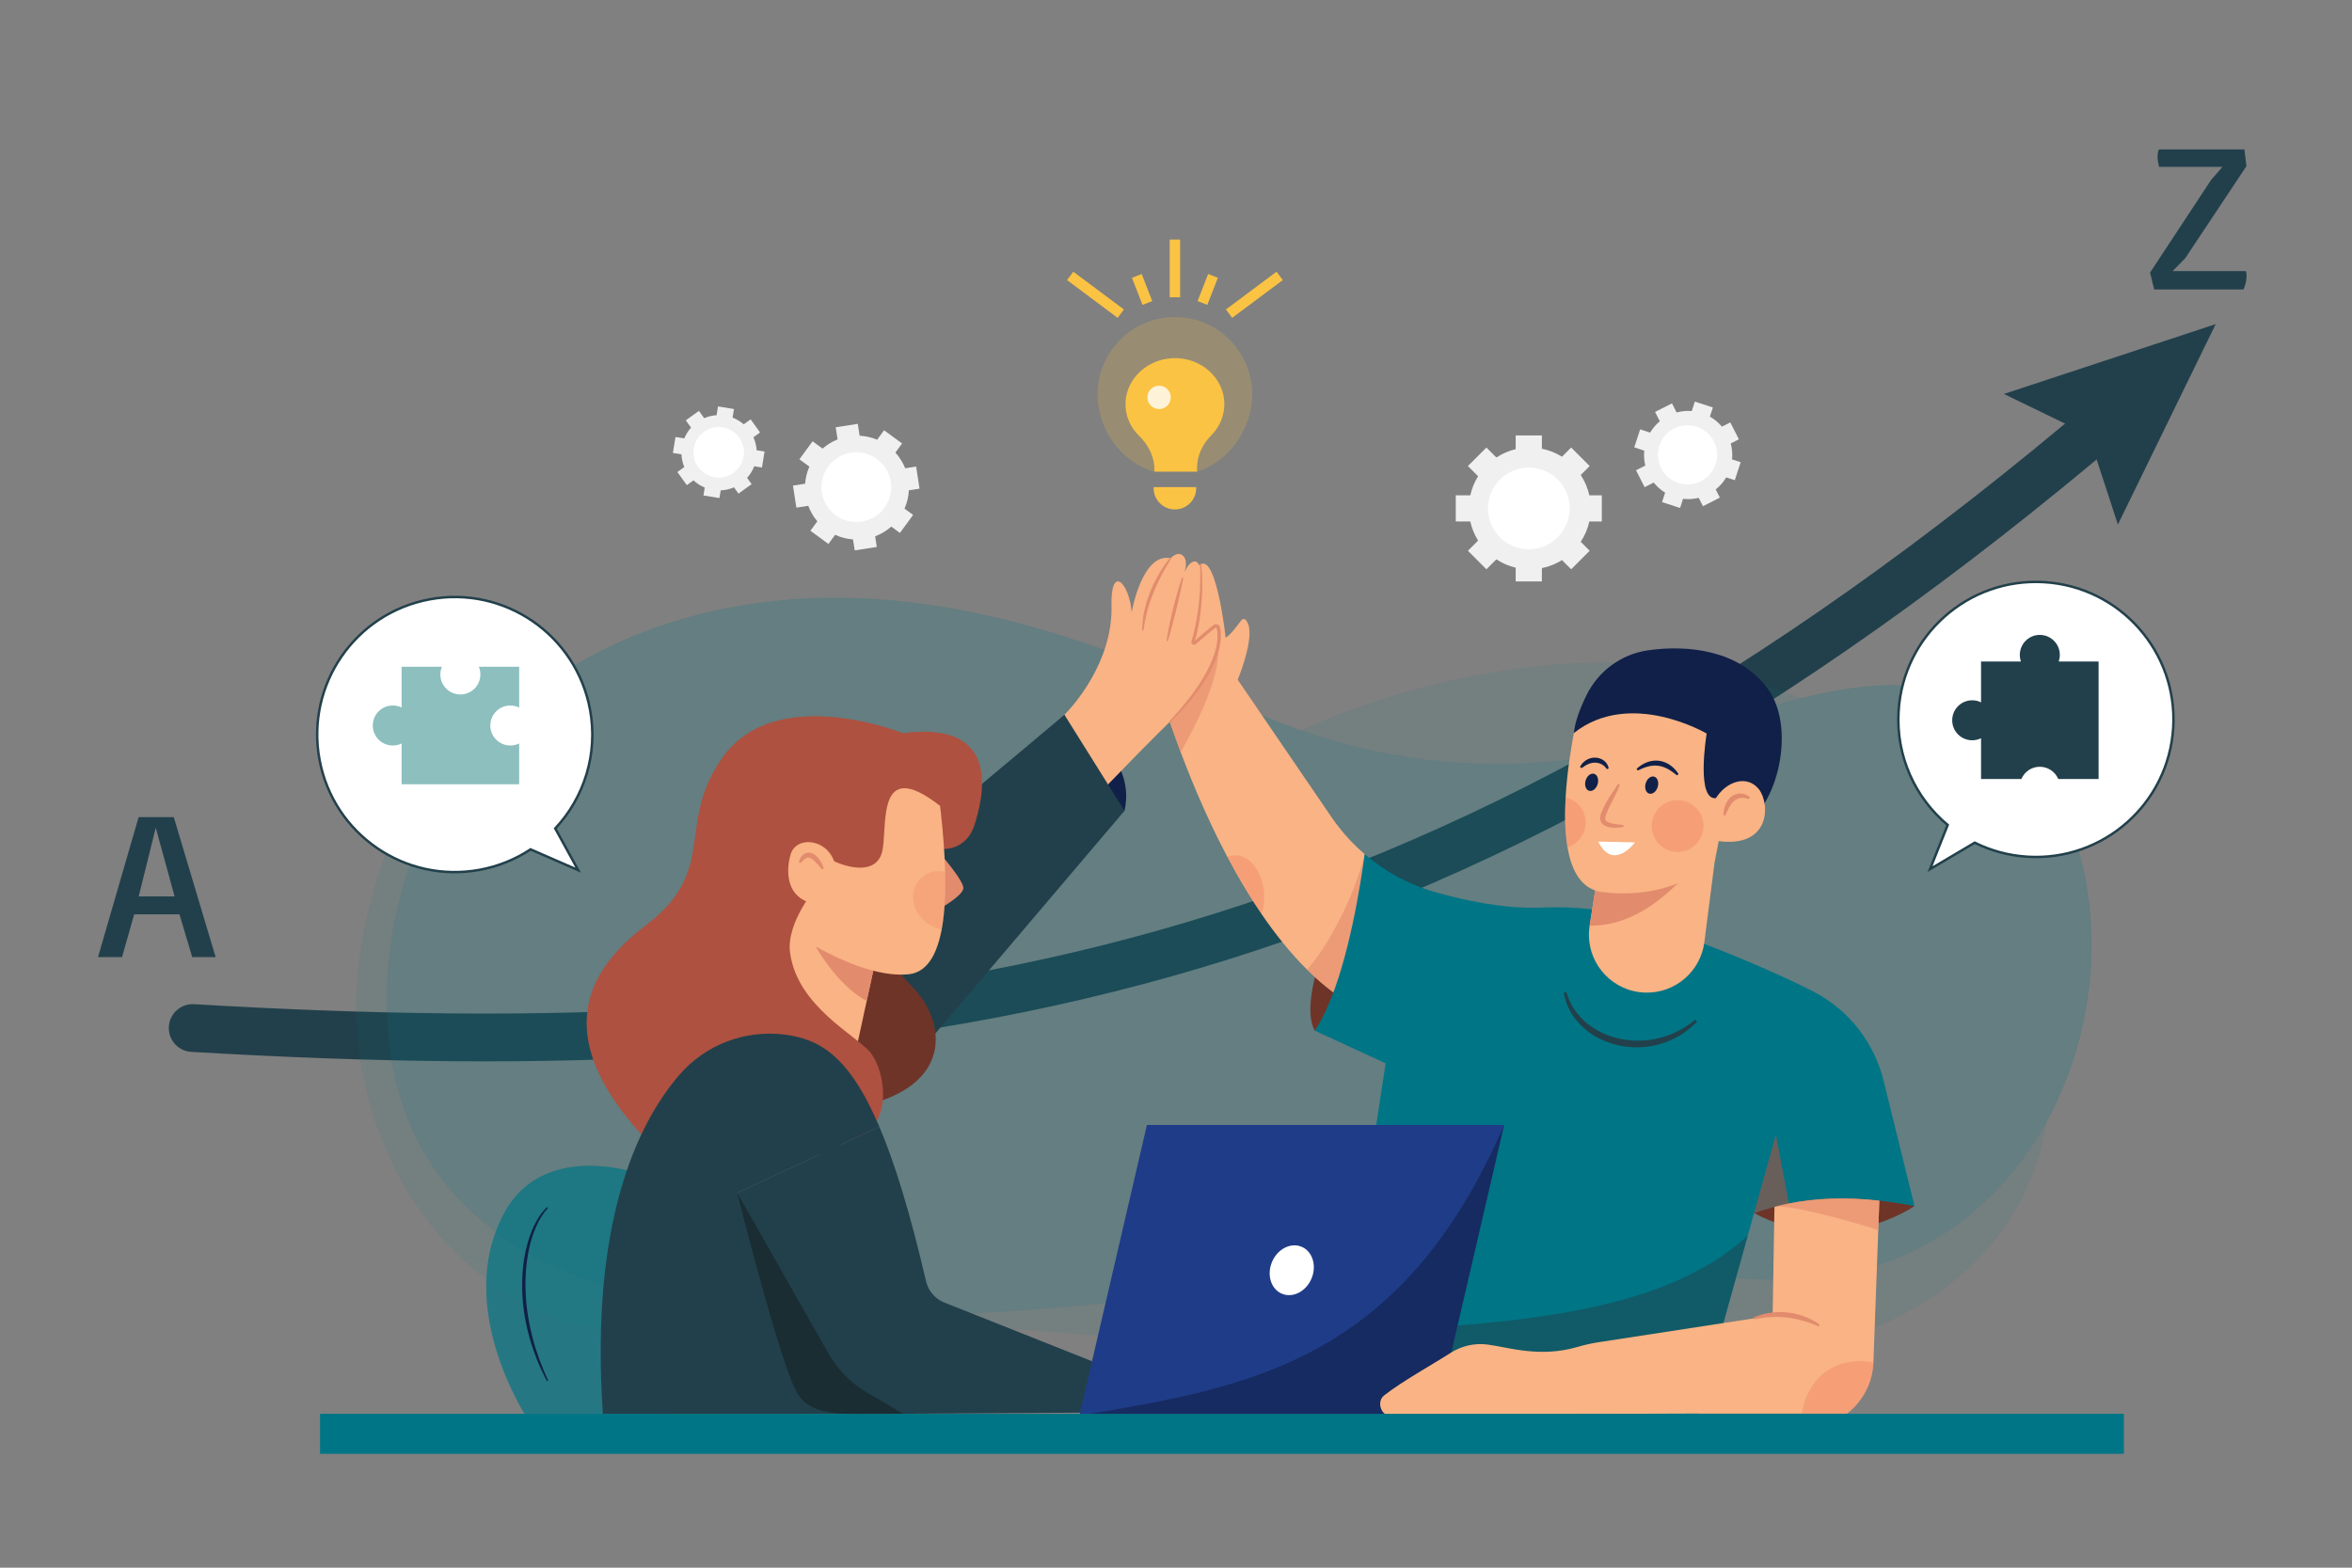<?xml version="1.0" encoding="UTF-8"?>
<svg id="Layer_1" data-name="Layer 1" xmlns="http://www.w3.org/2000/svg" viewBox="0 0 1920 1280">
  <rect x="0" y="0" width="1920" height="1280" fill="#808080" stroke="none"/>
  <defs>
    <style>
      .cls-1 {
        opacity: .42;
      }

      .cls-1, .cls-2, .cls-3 {
        fill: #007585;
      }

      .cls-4, .cls-5 {
        fill: #102048;
      }

      .cls-4, .cls-6, .cls-7 {
        opacity: .6;
      }

      .cls-8, .cls-6 {
        fill: #e28b6d;
      }

      .cls-3 {
        opacity: .71;
      }

      .cls-9, .cls-10 {
        opacity: .2;
      }

      .cls-9, .cls-11 {
        fill: #ee6f57;
      }

      .cls-12, .cls-7 {
        fill: #ae5140;
      }

      .cls-13 {
        fill: #6f3428;
      }

      .cls-14 {
        fill: #8cbfbe;
      }

      .cls-15, .cls-10 {
        fill: #fbc343;
      }

      .cls-16, .cls-17, .cls-18 {
        fill: #fff;
      }

      .cls-19 {
        fill: #f0f0f0;
      }

      .cls-20 {
        opacity: .5;
      }

      .cls-20, .cls-21 {
        fill: #22404b;
      }

      .cls-17 {
        opacity: .8;
      }

      .cls-22 {
        stroke: #fbc343;
        stroke-width: 8.53px;
      }

      .cls-22, .cls-23 {
        fill: none;
      }

      .cls-22, .cls-23, .cls-18 {
        stroke-miterlimit: 10;
      }

      .cls-24 {
        fill: #192d33;
      }

      .cls-25 {
        fill: #1f3c88;
      }

      .cls-11 {
        opacity: .3;
      }

      .cls-23 {
        stroke-linecap: round;
        stroke-width: 39px;
      }

      .cls-23, .cls-18 {
        stroke: #22404b;
      }

      .cls-26 {
        fill: #f9b384;
      }

      .cls-18 {
        stroke-width: 2px;
      }

      .cls-27 {
        opacity: .22;
      }
    </style>
  </defs>
  <g>
    <path class="cls-23" d="M157.29,839.38c580.39,34.09,1014.3-30.21,1565.75-499.42"/>
    <polygon class="cls-21" points="1728.9 428.28 1705 355.2 1635.82 321.66 1808.73 264.64 1728.9 428.28"/>
  </g>
  <g class="cls-27">
    <g>
      <path class="cls-2" d="M316.11,800.74c-8.16,162.79,100.54,246.38,257.31,266.23,175.86,22.27,356.44-7.77,531.56-23.05,65.97-5.75,132.16-10.08,198.42-9.72,62.44.34,130.04,17.55,191.38,8.03,153.34-23.81,232.36-182.26,208.47-320.45-14.82-85.69-70.46-167.58-168.94-162.13-69.19,3.83-130.53,33.9-196.63,50.18-87.04,21.45-179.55,17.98-264.9-9.91-42.63-13.96-83.29-33.76-124.78-51.1-82.63-34.49-170.02-59.37-259.01-60.74-88.96-1.4-179.92,22.01-251.85,76.74-75.86,57.72-116.48,145.05-121.04,235.92Z"/>
      <path class="cls-1" d="M1674.83,849.85c8.12,160.82-100.01,243.39-255.97,263.01-174.95,22-354.57-7.68-528.78-22.77-65.62-5.69-131.47-9.96-197.39-9.6-62.12.34-129.36,17.34-190.38,7.93-152.54-23.53-231.14-180.05-207.38-316.57,11.1-63.78,35.63-134.33,90.75-173.06,55.44-38.95,119.93-28.99,180.71-12.08,110.69,30.8,231.28,88.6,348.56,65.98,67.21-12.96,125.79-51.02,189.63-73.8,63.64-22.71,131.65-36.86,199.31-37.91,88.49-1.38,178.98,21.74,250.53,75.81,75.46,57.02,115.87,143.29,120.41,233.06Z"/>
    </g>
  </g>
  <g>
    <g>
      <path class="cls-13" d="M1562.84,984.72s-60.96,42.99-130.99,5.74l65.49-36.55,65.49,30.81Z"/>
      <path class="cls-13" d="M1114.02,697.39s-59.31,111.23-40.75,144.09l67.53-37.49-26.79-106.6Z"/>
      <path class="cls-26" d="M1088.48,810.32c-7.42-5.55-14.57-11.78-21.44-18.57-13.52-13.41-25.96-28.97-37.3-45.57v-.03c-7.61-11.15-14.73-22.79-21.33-34.57-19.06-33.99-33.96-69.16-44.55-97.33-11.06-29.38-17.49-51.18-19.2-56.17-.19-.58-.33-.94-.41-1.05l32.08-92.11c15.5-24.83,24.19,55.75,24.19,55.75,4.28-2.51,9.46-9.88,12.52-13.85,3.45-4.5,6.1,2.62,6.57,5.16,2.68,14.81-9.24,42.98-9.24,42.98l76.5,112.12c4.69,6.87,9.93,13.35,15.61,19.34,3.64,3.86,7.5,7.53,11.53,10.98,6.79,28.83,6.1,84.42-25.55,112.92Z"/>
      <path class="cls-6" d="M1088.48,810.32c-7.42-5.55-14.57-11.78-21.44-18.57,24.01-27.5,42.37-73.19,46.98-94.35,3.64,3.86-4.03-3.45,0,0,6.79,28.83,6.1,84.42-25.55,112.92Z"/>
      <path class="cls-2" d="M1562.85,984.73c-41.8-8.14-74.73-7.61-102.54-2.1-10.1,2.01-19.5,4.66-28.44,7.83l-8.41,30.15-16.61,59.62-10.79,38.73-9.82,35.17-5.52,19.84h-296.46l46.9-305.78-57.88-26.7c3.72-5.49,7.15-11.95,10.32-19.09,17.57-39.59,27.01-99.59,30.43-125,16.55,14.24,36.06,24.88,57.33,30.95,25.24,7.2,55.67,13.44,84.14,12.77.99-.03,1.96-.06,2.92-.08,65.85-2.57,95.23,17.44,95.23,17.44,14.9,2.95,53.74,17.88,87.65,32.8,14.95,6.54,28.94,13.1,39.53,18.62,28.47,14.87,49.13,41.3,56.8,72.5l25.21,102.32Z"/>
      <path class="cls-7" d="M1460.31,982.63c-10.1,2.01-19.5,4.66-28.44,7.83l17.85-64.03,10.59,56.2Z"/>
      <path class="cls-11" d="M1029.75,746.15c-7.61-11.15-13.58-21.21-27.89-46.61,22.45-7.68,35.86,25.4,27.89,46.61Z"/>
      <path class="cls-20" d="M1426.67,1009.08l-19.83,71.16-10.79,38.73-266.03,20.28-30.24-52.91c194.49-4,275.88-31.73,326.88-77.25Z"/>
      <path class="cls-6" d="M963.87,614.25c-11.06-29.38-17.49-51.18-19.2-56.17l49.78-30.83c1.9,28.06-20.29,68.04-30.58,87Z"/>
      <path class="cls-21" d="M1278.68,810.08c2.9,10.33,9.15,19.34,17.35,25.86,8.22,6.5,18.13,10.78,28.46,12.62,10.33,1.88,21.09,1.39,31.28-1.34,5.11-1.34,10.07-3.29,14.75-5.8,4.75-2.41,9.17-5.47,13.38-8.84l1.47,1.57c-3.8,4.06-8.21,7.57-12.93,10.61-4.79,2.94-9.94,5.33-15.31,7.09-10.77,3.48-22.45,4.18-33.63,2.12-11.15-2.08-21.94-6.86-30.47-14.46-4.25-3.78-7.98-8.18-10.82-13.1-2.78-4.94-4.79-10.32-5.63-15.87l2.11-.46Z"/>
    </g>
    <g>
      <path class="cls-26" d="M1399.59,704.68l-8.25,64.47c-3.06,24.08-23.92,41.96-48.2,41.3-26.02-.69-46.07-22.07-46.07-47.2,0-2.46.19-4.97.58-7.48l1.49-9.43,5.82-36.77,32.77-1.68,61.85-3.2Z"/>
      <path class="cls-5" d="M1284.8,598.47c.92-9.5,5.36-20.83,10.43-31.11,9.69-19.63,28.43-33.27,50.1-36.39,32.55-4.69,74.64-.12,97.56,31.14,25.84,35.24,4.37,105.71-23.34,111.73-27.7,6.01-134.75-75.37-134.75-75.37Z"/>
      <path class="cls-8" d="M1369.65,721.24c-11.06,10.48-36.55,35.01-72,34.54l7.31-46.21,32.77-1.68,31.92,13.35Z"/>
      <path class="cls-26" d="M1416.83,615.08l-4.94,25.68-1.21,6.29-4.86,25.27-2.79,14.48-3.45,17.88-16.86,10.12s-4.61,3.09-13.08,6.43c0,0,0,.03-.03.03-12.77,5.08-34.32,10.7-61.96,7.06-1.93-.25-3.75-.69-5.46-1.3-13.02-4.44-19.7-18.15-22.62-35.23-2.15-12.55-2.32-26.93-1.52-40.8,1.24-21.77,4.86-42.32,6.73-52.53,28.99-25.9,68.58-30.62,97.94-36.36l34.1,52.97Z"/>
      <path class="cls-5" d="M1284.8,598.47c46.18-36.35,108.4.47,108.4.47,0,0-9.51,57.25,8.88,52.53,18.39-4.73,37.06-43,37.06-43l-42.1-60.69-92.09,15.86-20.15,34.83Z"/>
      <path class="cls-26" d="M1399.7,653.35c9.05-15.89,26.67-20.98,36.13-8.93,9.47,12.05,9.83,49.97-36.73,41.78l.6-32.85Z"/>
      <g>
        <path class="cls-8" d="M1322.28,640.8c-3,8.1-7.64,15.32-10.66,22.91-.35.92-.8,1.97-1.02,2.78-.25.81-.37,1.59-.24,2.18.02.64.39,1.09.84,1.62.56.46,1.25.92,2.12,1.25,3.48,1.34,7.78,1.66,11.97,2.08l.04,1.62c-4.24.56-8.6,1.06-13.23-.27-1.16-.31-2.33-.91-3.43-1.76-1.04-.92-2.06-2.27-2.26-3.77-.32-1.48-.07-2.87.27-4.08.33-1.23.71-2.14,1.14-3.19,3.4-8.15,8.44-15.02,13.03-22.08l1.45.72Z"/>
        <path class="cls-5" d="M1353.24,642.5c-1.13,3.82-4.24,6.27-6.96,5.46-2.71-.8-3.99-4.55-2.86-8.37,1.13-3.82,4.24-6.27,6.96-5.46,2.71.8,3.99,4.55,2.86,8.37Z"/>
        <ellipse class="cls-5" cx="1299.27" cy="638.73" rx="7.21" ry="5.12" transform="translate(318.22 1703.44) rotate(-73.52)"/>
        <path class="cls-5" d="M1335.98,627.77c2.33-2.21,5.09-4.05,8.2-5.28,3.1-1.24,6.6-1.77,10.03-1.35,3.44.41,6.7,1.79,9.4,3.75,2.72,1.95,4.94,4.42,6.65,7.14l-1.22,1.07c-2.45-1.92-4.84-3.73-7.38-5.14-2.54-1.4-5.21-2.38-7.97-2.73-2.76-.38-5.59-.1-8.41.61-2.82.73-5.58,1.94-8.39,3.26l-.92-1.33Z"/>
        <path class="cls-5" d="M1311.67,627.99c-2.25-3.59-5.94-5.3-9.7-5.29-1.88,0-3.77.45-5.58,1.24-1.82.8-3.54,1.95-5.35,3.26l-1.26-1.01c1.07-2.14,2.74-4.06,4.87-5.44,2.12-1.39,4.71-2.2,7.34-2.17,2.62.03,5.27.85,7.35,2.46,2.09,1.57,3.59,3.95,3.88,6.44l-1.54.5Z"/>
        <path class="cls-16" d="M1304.69,687.16l30.02.63s-16.65,22.58-28.87,1.57l-1.15-2.2Z"/>
        <path class="cls-8" d="M1406.9,665.47c.02-2.59.48-5.19,1.4-7.71.92-2.51,2.38-4.94,4.54-6.87,2.14-1.93,5.16-3.15,8.11-3.01,2.96.1,5.57,1.42,7.54,3.16l-.81,1.4c-2.34-.71-4.59-1.18-6.66-.93-2.05.24-3.88,1.1-5.47,2.47-1.6,1.36-2.91,3.22-4.04,5.24-1.13,2.04-2.04,4.25-3.03,6.54l-1.59-.31Z"/>
        <circle class="cls-11" cx="1369.48" cy="674.46" r="21.15"/>
        <path class="cls-11" d="M1294.42,671.61c0,9.46-6.26,17.49-14.84,20.19-2.15-12.55-2.32-26.93-1.52-40.8,9.38,2.18,16.36,10.57,16.36,20.61Z"/>
      </g>
    </g>
  </g>
  <path class="cls-5" d="M868.91,583.61s60.21,29.47,49.05,78.37l-39.82,11.15-9.23-89.52Z"/>
  <path class="cls-26" d="M868.91,583.61c6.46-6.36,39.6-42.98,38.44-88.74-.88-34.7,14.51-19.03,16.49,4.92,0,0,8.46-48.98,31.79-44.01l-6.86,9.38s8.85-16.58,15.98-12.15c7.14,4.44.67,18.63.67,18.63,0,0,3.33-12.3,9.45-13.24,6.12-.94,11.74,18.34-1.95,68.64,0,0,14.83-14.7,20.69-17.19,5.86-2.48,5.46,36-36.1,76.96-41.57,40.96-70.98,72.64-70.98,72.64l-17.63-75.85Z"/>
  <path class="cls-21" d="M626.3,784.25c1.46,2.26,242.62-200.64,242.62-200.64l49.05,78.37-246.15,289.86-45.52-167.59Z"/>
  <g>
    <path class="cls-8" d="M956.06,456.11c-2.87,4.43-5.53,9.04-7.98,13.72-2.41,4.71-4.69,9.47-6.59,14.39-2.02,4.87-3.64,9.89-4.99,14.98l-.99,3.83-.76,3.88c-.65,2.57-.79,5.21-1.28,7.83l-1.08-.06c.07-5.37.56-10.78,1.77-16.04,1.19-5.26,2.75-10.44,4.79-15.43,2.08-4.97,4.35-9.86,7.09-14.5,2.72-4.64,5.69-9.12,9.17-13.25l.85.66Z"/>
    <path class="cls-8" d="M965.96,471.78c-.8,4.38-1.74,8.71-2.71,13.05-.94,4.34-2.05,8.63-3.04,12.96l-3.29,12.89c-1.16,4.28-2.3,8.56-3.59,12.82l-1.05-.22c.57-4.42,1.42-8.79,2.3-13.15.92-4.35,1.93-8.68,2.98-12.99,1.13-4.3,2.19-8.61,3.44-12.88,1.22-4.27,2.48-8.53,3.93-12.74l1.04.27Z"/>
    <path class="cls-8" d="M980.59,460.39c1.57,15.09.88,30.31-1.34,45.32-.61,3.74-1.26,7.49-2.16,11.18-.42,1.85-.89,3.7-1.42,5.53l-.38,1.38-.17.64c.02-.06.01-.22-.05-.32-.08-.2-.45-.26-.63-.12l.97-.86c2.83-2.5,5.68-4.98,8.57-7.42l4.39-3.62c.78-.61,1.42-1.14,2.33-1.81,1.29-.89,3.16-.73,4.3.37.58.48.96,1.43,1.03,1.94l.28,1.47c.1.98.27,1.96.28,2.94.06.98.09,1.96.03,2.94-.02.98-.06,1.95-.19,2.91-.35,3.88-1.26,7.65-2.42,11.3-2.37,7.31-5.81,14.18-9.81,20.65-4.03,6.45-8.62,12.51-13.44,18.35-2.43,2.9-5.03,5.65-7.54,8.49l-7.91,8.12-.77-.75,7.57-8.36c2.38-2.91,4.86-5.73,7.16-8.69,4.64-5.89,9.05-11.96,12.88-18.38,3.76-6.44,7.15-13.12,9.36-20.19,1.09-3.52,1.94-7.13,2.23-10.77.12-.91.14-1.82.16-2.72.05-.91.01-1.81-.05-2.71-.01-.91-.18-1.79-.27-2.68l-.25-1.31c-.08-.42-.1-.38-.22-.53-.22-.22-.64-.28-.92-.08l-2.14,1.64-4.36,3.54c-2.88,2.4-5.74,4.85-8.57,7.33l-1.16,1c-.94.76-2.53.41-3.09-.62-.32-.5-.39-1.16-.24-1.68l.2-.72.38-1.35c.53-1.79,1-3.6,1.43-5.41.89-3.63,1.62-7.3,2.3-10.98,1.27-7.38,2.08-14.85,2.54-22.33.45-7.48.62-15.02.05-22.49l1.07-.11Z"/>
  </g>
  <g>
    <path class="cls-3" d="M528.92,960.43s-83.32-32.86-117.34,30.01c-42.78,79.06,21.5,171.96,21.5,171.96h113.09l-17.25-201.97Z"/>
    <path class="cls-5" d="M447.35,986.35c-2.12,2.2-3.93,4.68-5.56,7.27-1.64,2.58-3,5.35-4.23,8.15-2.44,5.63-4.3,11.51-5.59,17.52-2.6,12.02-3.43,24.39-2.85,36.68.54,12.3,2.6,24.51,5.67,36.45,3.13,11.94,7.49,23.54,12.67,34.79l-.96.48c-1.41-2.77-2.9-5.52-4.17-8.37-.64-1.42-1.34-2.82-1.94-4.25l-1.83-4.31c-2.29-5.8-4.35-11.71-6.09-17.71-3.38-12.03-5.56-24.44-6.09-36.96-.54-12.5.36-25.13,3.33-37.34,1.47-6.1,3.49-12.08,6.16-17.77,1.37-2.83,2.87-5.6,4.66-8.19,1.76-2.6,3.76-5.07,6.07-7.22l.75.77Z"/>
  </g>
  <path class="cls-12" d="M743.83,684.69c27.32,16.67,46.21,6.76,51.73-11.24,5.52-18,25.69-85.79-58.63-74.86,0,0-103.32-41.66-147.05,19.8-38.57,54.22-3.18,91.7-62.12,136.66-41.1,31.35-87.69,86.43,4.73,180.63l100.23-27.61,111.1-223.38Z"/>
  <path class="cls-13" d="M712.71,763.3c2.04,9.54,24.15,34.24,33,43.5,26.75,28.01,32.65,80.56-43.61,96.62l-42.9-99.94,53.52-40.18Z"/>
  <polygon class="cls-26" points="716.51 775.8 707.49 817.32 693.47 881.93 615.26 865.4 633.66 738.69 713.42 774.42 716.51 775.8"/>
  <path class="cls-8" d="M764.63,693.71s22.57,25.31,21.78,31.75c-.79,6.44-21.78,17.98-21.78,17.98v-49.73Z"/>
  <path class="cls-8" d="M716.51,775.8l-9.02,41.52c-24.06-12.8-41.6-44.47-41.6-44.47l47.53,1.57,3.09,1.38Z"/>
  <path class="cls-26" d="M769.92,751.3c-3.17,24.06-11.17,42.54-28.28,44.2-47.29,4.58-115.34-48.39-115.34-48.39l3.67-97,51.42-31.73,83.23,15.45c.99,10.95,6.1,44.44,6.92,78.13.33,13.57-.03,27.17-1.63,39.34Z"/>
  <path class="cls-12" d="M777.7,650.11l-10.26,7.9c-53.49-41.74-42.41,18.39-47.37,37.65-4.97,19.26-30.32,14.18-50.1,1.74l-3.53,26.95-59.45,1.88-3.45-75.34,59.29-46.35,109.74,21.41,5.13,24.17Z"/>
  <path class="cls-12" d="M700.9,929.86c29.2-15.67,20.92-56.55,9.56-70.55-11.37-13.99-59.67-37.47-65.53-81.53-3.26-24.51,21.51-53.44,21.51-53.44l-50.26-26.96-51.5,80.97,38.85,139.05,97.36,12.46Z"/>
  <path class="cls-21" d="M737.28,1154.27l-245.12.17c-10.7-156.95,28.42-237.2,62.24-276.62,21.3-24.8,53.46-37.08,85.91-33.11,28.22,3.48,52.72,16.88,77.55,75.31l-116.03,53.96,74.49,131.15c7.48,13.19,18.32,24.17,31.39,31.84l29.57,17.3Z"/>
  <path class="cls-24" d="M601.83,973.99s36.47,145.98,49.99,165.19c14.07,20,44.28,14.98,96.94,15.09,163.07.35,0,0,0,0l-66.52-148.2-80.41-32.08"/>
  <path class="cls-21" d="M899.4,1114.59l-10.54,38.79-140.1.89h-11.48l-29.57-17.3c-13.08-7.67-23.92-18.65-31.39-31.84l-74.49-131.15,116.03-53.96c12.47,29.27,24.99,69.88,38.1,126.16,1.77,7.59,7.03,13.93,14.18,17.05l129.26,51.36Z"/>
  <path class="cls-26" d="M682.24,708.06c-4.21-23.37-31.94-26.47-36.77-10.68-4.83,15.79-3.65,42.92,31.18,41.32l5.59-30.64Z"/>
  <path class="cls-8" d="M671.11,709.89l-4.34-4.96c-1.44-1.54-2.94-3.03-4.49-3.92-1.58-.89-2.84-1.14-4.3-.36-1.49.76-2.92,2.38-4.41,4.03l-1.45-.72c.62-2.27,1.62-4.61,3.89-6.37,1.08-.91,2.69-1.4,4.23-1.42,1.55.08,2.98.57,4.12,1.29,2.31,1.42,3.9,3.32,5.2,5.31,1.29,1.99,2.29,4.1,2.96,6.33l-1.42.78Z"/>
  <path class="cls-9" d="M768.69,759c-1.19.25-23.42-6.14-23.42-27.08,0-11.17,9.78-20.7,20.95-20.7,1.85,0,3.64.25,5.32.74.33,13.57.04,33.91-2.85,47.04Z"/>
  <g>
    <polygon class="cls-25" points="1172.75 1155.77 881.17 1155.77 936.25 918.53 1227.83 918.53 1172.75 1155.77"/>
    <path class="cls-4" d="M1172.75,1155.77l55.08-237.24c-83.34,192.86-207.19,214.24-346.67,237.24"/>
    <ellipse class="cls-16" cx="1054.5" cy="1037.15" rx="20.79" ry="17.49" transform="translate(-309.75 1608.53) rotate(-67.25)"/>
  </g>
  <g>
    <path class="cls-26" d="M1534.16,980.31l-.88,24.11-3.97,108.06v.14c-.33,8.17-2.48,16.06-6.15,23.17-3.67,7.06-8.91,13.35-15.42,18.35h-121.5l-253.75.86c-4.52,0-9.16-10.54-2.46-15.75,14.81-11.59,38.02-24.33,54.15-34.65,8.91-5.68,19.53-8.17,30.02-6.81,17.46,2.23,42.65,11.09,73.99,1.85,5.43-1.6,10.95-2.84,16.53-3.7l102.13-15.7,40.2-6.18,1.13-68.09.36-20.61c3.83-1.02,7.75-1.93,11.78-2.73,21.1-4.19,45.19-5.49,73.85-2.32Z"/>
    <path class="cls-6" d="M1534.16,980.31l-.88,24.11c-14.84-5.22-72.17-21.52-84.75-19.06h0c3.83-1.02,7.75-1.93,11.78-2.73,21.1-4.19,45.19-5.49,73.85-2.32Z"/>
    <path class="cls-11" d="M1529.3,1112.48v.14c-.33,8.17-2.48,16.06-6.15,23.17-3.67,7.06-8.91,13.35-15.42,18.35h-36.91c6.46-35.51,33.35-46.54,58.49-41.66Z"/>
    <path class="cls-8" d="M1431.61,1075.62c4.32-1.74,8.85-3.21,13.54-3.76,4.67-.73,9.45-.7,14.16-.19,4.71.49,9.35,1.6,13.77,3.26,4.43,1.63,8.62,3.82,12.4,6.73l-.89,1.35c-4.06-1.89-8.36-3.38-12.64-4.62-4.3-1.23-8.68-2.13-13.1-2.62-4.42-.52-8.88-.69-13.34-.39-4.48.18-8.9.97-13.4,1.79l-.5-1.54Z"/>
  </g>
  <rect class="cls-2" x="261.28" y="1154.38" width="1472.51" height="32.63"/>
  <g>
    <path class="cls-18" d="M481.64,579.3c-11.3-60.98-69.89-101.25-130.87-89.95-60.98,11.3-101.25,69.89-89.95,130.87,11.3,60.98,69.89,101.25,130.87,89.95,15.26-2.83,29.22-8.62,41.41-16.67l38.85,16.93-18.69-33.99c23.48-25.15,35.14-60.72,28.39-97.14Z"/>
    <g>
      <path class="cls-16" d="M329.2,638.96v-34.16l-1.99.99c-2.05,1.01-4.26,1.53-6.58,1.53-8.24,0-14.94-6.7-14.94-14.94s6.7-14.96,14.94-14.96c2.31,0,4.53.51,6.59,1.52l1.98.97v-34.13h29.59c-.47,1.59-.7,3.23-.7,4.92,0,9.77,7.95,17.72,17.72,17.72s17.72-7.95,17.72-17.72c0-1.68-.24-3.33-.7-4.92h29.59v29.86c-1.84-.65-3.79-.97-5.82-.97-9.77,0-17.72,7.95-17.72,17.72s7.95,17.7,17.72,17.7c1.98,0,3.96-.34,5.82-.99v29.88h-93.21Z"/>
      <path class="cls-14" d="M423.79,544.39h-32.92c.83,1.94,1.28,4.07,1.28,6.3,0,9.01-7.32,16.34-16.34,16.34s-16.34-7.32-16.34-16.34c0-2.23.45-4.35,1.28-6.3h-32.92v33.3c-2.18-1.06-4.61-1.66-7.2-1.66-9.01,0-16.32,7.3-16.32,16.34s7.3,16.32,16.32,16.32c2.59,0,5.02-.59,7.2-1.67v33.32h95.97v-33.34c-2.16,1.08-4.61,1.69-7.2,1.69-9.03,0-16.34-7.3-16.34-16.32s7.3-16.34,16.34-16.34c2.59,0,5.04.59,7.2,1.67v-33.32h0Z"/>
    </g>
  </g>
  <g>
    <path class="cls-18" d="M1549.87,580.65c3.74-61.9,56.95-109.05,118.86-105.32,61.9,3.74,109.05,56.95,105.32,118.86-3.74,61.9-56.95,109.05-118.86,105.32-15.49-.94-30.06-4.97-43.14-11.47l-36.48,21.57,14.38-36.03c-26.38-22.08-42.32-55.95-40.09-92.93Z"/>
    <g>
      <path class="cls-16" d="M1681.07,634.77c-2.92-6.12-9.07-10.02-15.91-10.02s-12.98,3.9-15.88,10.02h-30.79v-34.14l-1.87.94c-2.06,1.03-4.29,1.55-6.62,1.55-8.29,0-15.04-6.74-15.04-15.02s6.75-15.04,15.04-15.04c2.35,0,4.58.52,6.62,1.54l1.87.94v-34.12h33.1l-.6-1.72c-.56-1.6-.84-3.27-.84-4.97,0-8.29,6.74-15.04,15.02-15.04s15.04,6.75,15.04,15.04c0,1.7-.28,3.37-.84,4.97l-.61,1.72h33.1v93.36h-30.78Z"/>
      <path class="cls-21" d="M1665.15,518.38c-9.01,0-16.32,7.32-16.32,16.34,0,1.89.32,3.71.92,5.4h-32.57v33.32c-2.16-1.08-4.61-1.67-7.2-1.67-9.03,0-16.34,7.3-16.34,16.34s7.3,16.32,16.34,16.32c2.59,0,5.04-.61,7.2-1.69v33.34h32.92c2.45-5.88,8.26-10.02,15.04-10.02s12.61,4.14,15.08,10.02h32.91v-95.95h-32.56c.59-1.69.92-3.51.92-5.4,0-9.01-7.3-16.34-16.34-16.34h0Z"/>
    </g>
  </g>
  <g>
    <path class="cls-10" d="M1022.22,321.99c0,28.32-19.36,55.12-45.05,63.11h-34.75c-26.75-7.32-46.41-34.04-46.41-63.11,0-34.85,28.25-63.11,63.11-63.11s63.11,28.25,63.11,63.11Z"/>
    <g>
      <line class="cls-22" x1="959.12" y1="195.6" x2="959.12" y2="242.72"/>
      <line class="cls-22" x1="914.92" y1="256.09" x2="873.61" y2="225.26"/>
      <line class="cls-22" x1="1003.32" y1="256.09" x2="1044.62" y2="225.26"/>
      <line class="cls-22" x1="936.63" y1="247.37" x2="928.02" y2="225.26"/>
      <line class="cls-22" x1="981.6" y1="247.37" x2="990.22" y2="225.26"/>
    </g>
    <g>
      <path class="cls-15" d="M999.47,329.99c0-21.38-19.17-38.59-42.38-37.53-20.58.94-37.43,16.74-38.29,35.92-.48,10.7,3.85,20.45,11.14,27.54,7.73,7.52,12.48,17.27,12.48,27.68v1.49h34.75v-3.1c0-9.95,4.42-19.3,11.65-26.62,6.61-6.68,10.65-15.59,10.65-25.39Z"/>
      <path class="cls-15" d="M941.74,397.72h34.75v.86c0,9.59-7.78,17.37-17.37,17.37h0c-9.59,0-17.37-7.78-17.37-17.37v-.86h0Z"/>
    </g>
    <circle class="cls-17" cx="946.18" cy="324.45" r="9.54"/>
  </g>
  <g>
    <g>
      <path class="cls-19" d="M1307.6,425.8v-21.37h-10.2c-1.32-6.01-3.73-11.61-7.01-16.6l7.31-7.31-15.11-15.11-7.49,7.49c-4.96-3.1-10.5-5.35-16.42-6.55v-10.84h-21.37v11.21c-5.7,1.36-11.02,3.69-15.77,6.82l-8.13-8.13-15.11,15.11,8.31,8.31c-2.95,4.73-5.13,9.98-6.36,15.59h-11.85v21.37h11.85c1.23,5.61,3.41,10.86,6.36,15.59l-8.31,8.31,15.11,15.11,8.13-8.13c4.75,3.13,10.07,5.46,15.77,6.82v11.21h21.37v-10.84c5.92-1.19,11.46-3.45,16.42-6.55l7.49,7.49,15.11-15.11-7.31-7.31c3.28-4.98,5.69-10.59,7.01-16.6h10.2Z"/>
      <circle class="cls-16" cx="1248.01" cy="415.12" r="33.35" transform="translate(72 1004.06) rotate(-45)"/>
    </g>
    <g>
      <path class="cls-19" d="M1416.16,392.08l4.8-14.71-7.02-2.29c.44-4.43.04-8.83-1.1-13l6.67-3.39-7.01-13.8-6.84,3.47c-2.72-3.25-6.02-6.04-9.83-8.2l2.44-7.46-14.71-4.8-2.52,7.72c-4.23-.35-8.41.06-12.39,1.15l-3.77-7.43-13.8,7.01,3.86,7.59c-3.1,2.59-5.78,5.72-7.89,9.3l-8.16-2.66-4.8,14.71,8.16,2.66c-.41,4.14-.09,8.25.88,12.16l-7.59,3.86,7.01,13.8,7.43-3.77c2.57,3.22,5.71,6.03,9.32,8.24l-2.52,7.72,14.71,4.8,2.44-7.46c4.34.51,8.66.2,12.77-.82l3.47,6.84,13.8-7.01-3.39-6.67c3.38-2.69,6.3-6.01,8.56-9.85l7.02,2.29Z"/>
      <circle class="cls-16" cx="1377.53" cy="371.34" r="24.15" transform="translate(490.67 1488.9) rotate(-66.65)"/>
    </g>
  </g>
  <g>
    <g>
      <path class="cls-19" d="M734.63,435.13l10.77-14.71-7.02-5.14c2.12-4.8,3.29-9.88,3.54-14.96l8.72-1.35-2.78-18.02-8.93,1.38c-1.85-4.63-4.53-8.98-8-12.79l5.47-7.46-14.71-10.77-5.66,7.72c-4.61-1.94-9.45-3.02-14.3-3.26l-1.5-9.7-18.02,2.78,1.53,9.92c-4.42,1.77-8.57,4.29-12.24,7.52l-8.16-5.98-10.77,14.71,8.16,5.98c-1.98,4.48-3.13,9.2-3.48,13.94l-9.92,1.53,2.78,18.02,9.7-1.5c1.69,4.55,4.18,8.84,7.42,12.65l-5.66,7.72,14.71,10.77,5.47-7.46c4.68,2.16,9.63,3.4,14.61,3.77l1.38,8.93,18.02-2.78-1.35-8.72c4.77-1.78,9.26-4.42,13.2-7.89l7.02,5.14Z"/>
      <circle class="cls-16" cx="698.98" cy="397.72" r="28.46" transform="translate(269.78 1077.82) rotate(-87.38)"/>
    </g>
    <g>
      <path class="cls-19" d="M602.86,403.02l10.72-7.71-3.68-5.12c2.54-2.83,4.48-6.06,5.8-9.51l6.3,1.03,2.13-13.03-6.46-1.06c-.23-3.61-1.1-7.2-2.64-10.6l5.44-3.91-7.71-10.72-5.63,4.05c-2.74-2.37-5.83-4.2-9.11-5.46l1.15-7.02-13.03-2.13-1.17,7.17c-3.44.22-6.86,1.02-10.12,2.43l-4.27-5.95-10.72,7.71,4.27,5.95c-2.37,2.64-4.22,5.63-5.53,8.82l-7.17-1.17-2.13,13.03,7.02,1.15c.14,3.52.89,7.03,2.27,10.38l-5.63,4.05,7.71,10.72,5.44-3.91c2.74,2.54,5.86,4.51,9.21,5.88l-1.06,6.46,13.03,2.13,1.03-6.3c3.69-.15,7.37-.96,10.86-2.47l3.68,5.12Z"/>
      <circle class="cls-16" cx="586.72" cy="369.26" r="20.61" transform="translate(-70.47 148.6) rotate(-13.62)"/>
    </g>
  </g>
  <path class="cls-21" d="M113.16,667.19h28.7l34.17,114.29h-19.1l-10.44-34.93h-36.95l-9.93,34.93h-19.61l33.16-114.29ZM142.53,731.9l-15.4-56.05-13.89,56.05h29.29Z"/>
  <path class="cls-21" d="M1755.16,222.54l49.82-75.64,9.26-10.65h-51.76c-.45-1.91-.77-3.51-.97-4.81-.2-1.3-.29-2.41-.29-3.34s.07-1.82.21-2.69c.14-.87.29-1.62.46-2.25.22-.75.48-1.13.76-1.13h69.52l1.68,13.62-49.99,75.18-10.27,10.51h59.84c.06.45.14.9.25,1.35.05.39.11.84.17,1.35.06.51.08.98.08,1.43,0,1.18-.17,2.68-.5,4.5-.34,1.82-.98,3.94-1.94,6.35h-72.97l-3.37-13.78Z"/>
</svg>